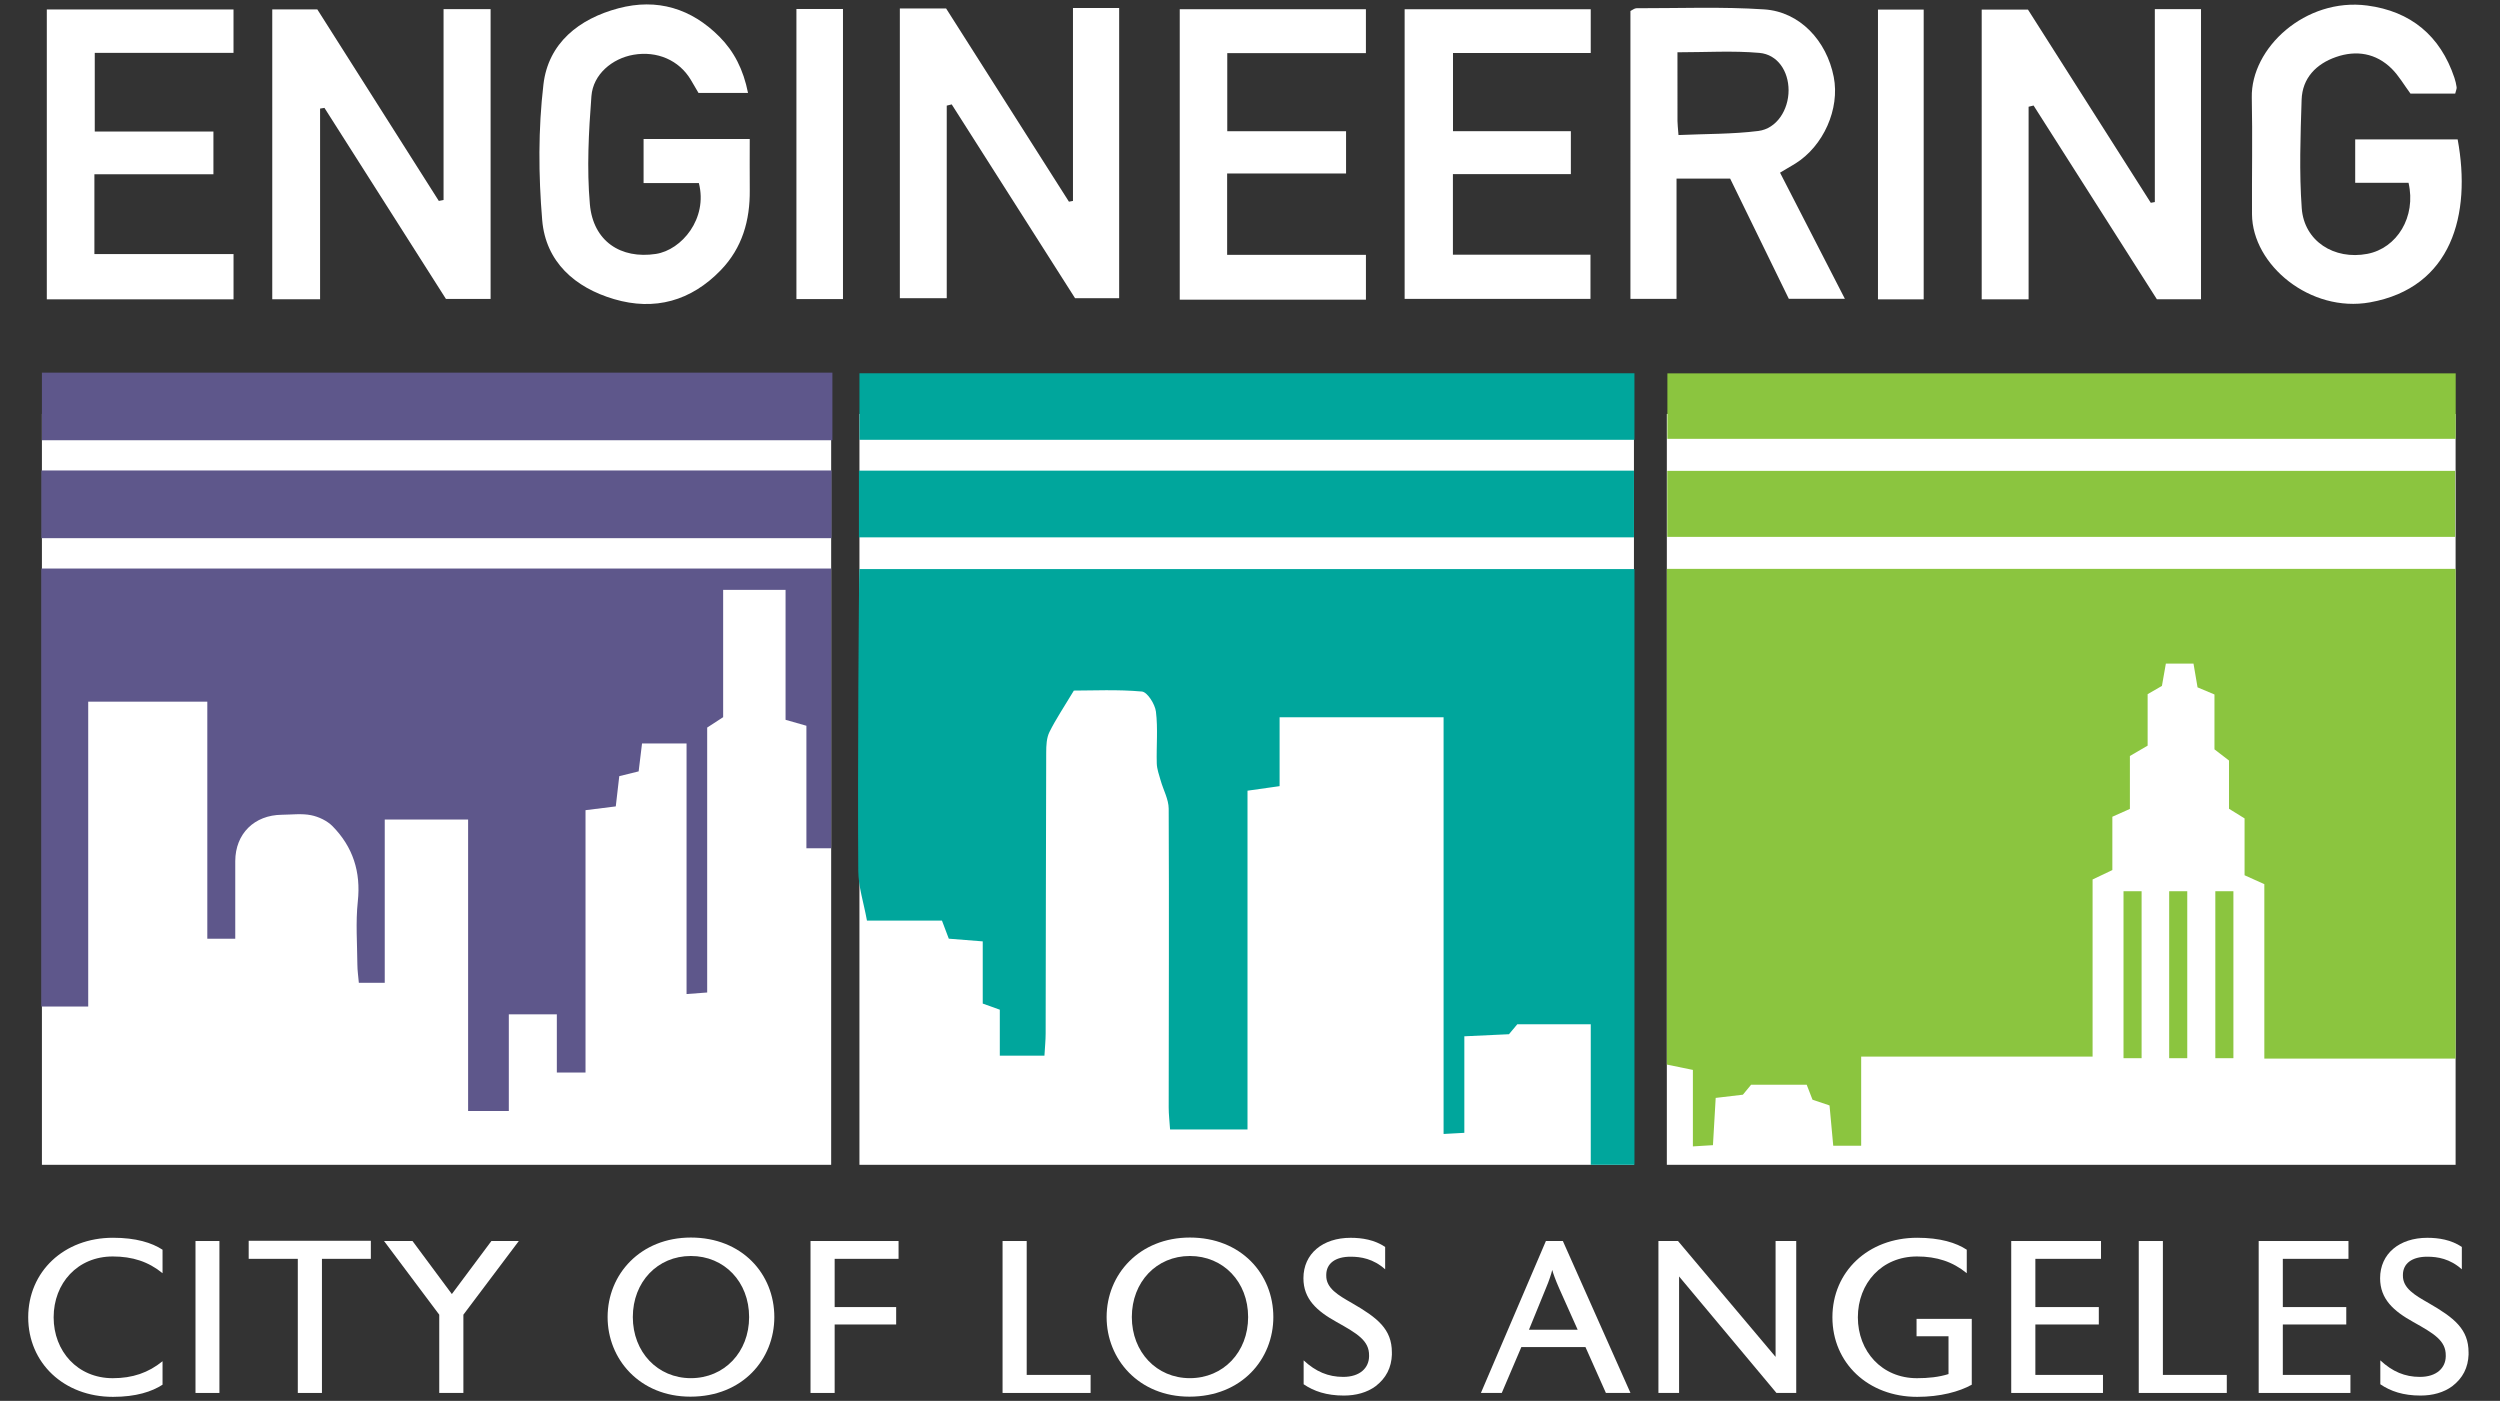 <?xml version="1.0" encoding="UTF-8"?>
<svg id="Expanded" xmlns="http://www.w3.org/2000/svg" width="116" height="65" viewBox="0 0 116 65">
  <rect x="0" y="0" width="116" height="65" fill="#333333" stroke="none"/>
  <defs>
    <style>
      .cls-1 {
        fill: #00a69c;
      }

      .cls-1, .cls-2, .cls-3, .cls-4 {
        stroke-width: 0px;
      }

      .cls-2 {
        fill: #5e578b;
      }

      .cls-3 {
        fill: #fff;
      }

      .cls-4 {
        fill: #8bc53f;
      }
    </style>
  </defs>
  <rect class="cls-3" x="1.945" y="19.207" width="36.621" height="34.84"/>
  <rect class="cls-3" x="39.878" y="19.207" width="35.937" height="34.84"/>
  <path class="cls-3" d="M43.899.392c1.894,2.979,3.797,5.973,5.7,8.966.062-.012.125-.023.187-.035V.371h2.143v13.464h-2.047c-1.873-2.942-3.797-5.967-5.722-8.991l-.231.057v8.937h-2.176V.392h2.146Z"/>
  <g>
    <rect class="cls-3" x="77.341" y="19.207" width="36.599" height="34.84"/>
    <path class="cls-4" d="M105.065,49.117v-8.092c-.346-.156-.589-.265-.917-.413v-2.638c-.263-.163-.45-.279-.722-.447v-2.238c-.241-.186-.415-.319-.675-.519v-2.546c-.297-.126-.522-.22-.785-.331-.056-.331-.114-.671-.188-1.103h-1.282c-.06.34-.12.676-.183,1.037-.187.108-.378.218-.663.382v2.389c-.292.17-.503.294-.823.48v2.455c-.306.137-.507.227-.814.364v2.474c-.328.156-.568.271-.917.437v8.217h-10.738v4.138h-1.296c-.061-.664-.117-1.271-.172-1.87-.301-.101-.535-.18-.79-.267-.08-.206-.161-.413-.269-.693h-2.581c-.06.072-.201.243-.38.461-.359.042-.773.091-1.262.149-.043.737-.083,1.425-.127,2.193-.302.018-.552.034-.931.057v-3.549c-.468-.096-.825-.169-1.207-.247v-23.001h36.599v22.723h-8.875Z"/>
    <path class="cls-1" d="M49.828,32.042c-.463.773-.84,1.329-1.135,1.926-.135.274-.148.627-.149.945-.015,4.345-.016,8.691-.026,13.036,0,.32-.034.64-.056,1.034h-2.071v-2.133c-.303-.109-.506-.182-.792-.284v-2.886c-.576-.046-1.065-.085-1.575-.125-.097-.257-.183-.485-.317-.839h-3.48c-.154-.843-.397-1.571-.403-2.302-.034-4.421.026-13.704.052-14.008h35.963v27.642h-2.028v-6.522h-3.409c-.106.127-.247.295-.386.462-.664.031-1.307.06-2.071.096v4.479c-.37.021-.619.034-.963.053v-19.334h-7.609v3.195c-.53.075-.939.133-1.489.211v15.718h-3.593c-.025-.38-.064-.698-.064-1.016.003-4.622.021-9.243,0-13.865-.002-.437-.249-.872-.373-1.311-.073-.26-.172-.524-.18-.788-.023-.803.059-1.616-.039-2.407-.043-.347-.399-.909-.652-.932-1.133-.102-2.281-.044-3.155-.044Z"/>
    <path class="cls-2" d="M10.915,43.558h-1.296v-11.002h-5.526v14.146H1.915v-20.322h36.651v12.981h-1.149v-5.686c-.36-.103-.618-.176-.967-.276v-6.028h-2.896v5.906c-.248.161-.43.28-.741.482v12.293c-.358.027-.592.045-.957.072v-11.627h-2.066c-.055.453-.104.864-.157,1.295-.3.074-.563.139-.899.222-.051.445-.104.904-.162,1.403-.461.058-.873.109-1.404.175v12.175h-1.331v-2.703h-2.228v4.488h-1.889v-13.526h-3.868v7.576h-1.202c-.026-.304-.066-.57-.068-.837-.007-.98-.084-1.968.02-2.937.148-1.373-.226-2.529-1.171-3.491-.252-.256-.643-.44-.999-.512-.434-.087-.899-.024-1.351-.02-1.282.012-2.16.88-2.165,2.147-.004,1.173,0,2.345,0,3.608Z"/>
    <path class="cls-2" d="M1.919,24.971v-3.141h36.663v3.141H1.919Z"/>
    <path class="cls-2" d="M38.623,17.291v3.136H1.945v-3.136h36.678Z"/>
    <path class="cls-4" d="M113.944,17.324v3.038h-36.577v-3.038h36.577Z"/>
    <path class="cls-4" d="M113.92,21.848v3.063h-36.559v-3.063h36.559Z"/>
    <path class="cls-1" d="M75.838,20.407h-35.96v-3.087h35.96v3.087Z"/>
    <path class="cls-1" d="M39.854,24.933v-3.095h35.962v3.095h-35.962Z"/>
    <path class="cls-3" d="M20.581,9.281V.424h2.183v13.447h-2.072c-1.855-2.917-3.746-5.891-5.637-8.865-.068.011-.135.021-.203.032v8.849h-2.219V.435h2.09c1.86,2.932,3.749,5.91,5.638,8.888.073-.014.146-.029.22-.043Z"/>
    <path class="cls-3" d="M94.097.444c1.894,2.979,3.797,5.973,5.7,8.966.062-.012.125-.023.187-.035V.423h2.143v13.464h-2.047c-1.873-2.942-3.797-5.967-5.722-8.991l-.231.057v8.937h-2.176V.444h2.146Z"/>
    <path class="cls-3" d="M77.791,8.288v5.58h-2.139V.51c.102-.049.191-.128.279-.128,1.979.003,3.964-.077,5.934.054,1.646.109,2.892,1.452,3.221,3.134.29,1.483-.477,3.21-1.787,4.022-.211.131-.426.254-.705.42.988,1.922,1.965,3.823,3.008,5.852h-2.601c-.902-1.847-1.82-3.729-2.722-5.577h-2.49ZM77.883,6.266c1.279-.057,2.502-.038,3.704-.189.853-.107,1.405-.982,1.403-1.891-.002-.877-.502-1.657-1.356-1.732-1.23-.108-2.477-.028-3.8-.028,0,1.096-.001,2.144.001,3.192,0,.147.021.295.047.648Z"/>
    <path class="cls-3" d="M111.758,8.483h-2.477v-2.016h4.754c.643,3.487-.27,6.88-4.065,7.562-2.765.497-5.464-1.729-5.477-4.089-.01-1.804.027-3.61-.01-5.413-.047-2.299,2.487-4.647,5.357-4.27,2.016.265,3.391,1.397,4.045,3.353.047.142.082.289.103.437.01.068-.03.143-.066.295h-2.077c-.302-.407-.54-.828-.871-1.156-.73-.722-1.643-.868-2.582-.541-.913.318-1.565.972-1.597,1.986-.053,1.677-.115,3.363.006,5.032.111,1.529,1.507,2.41,3.045,2.116,1.374-.263,2.273-1.716,1.911-3.295Z"/>
    <path class="cls-3" d="M32.426,8.494h-2.564v-2.044h4.926c0,.797-.006,1.584.001,2.37.013,1.408-.346,2.681-1.345,3.716-1.381,1.43-3.068,1.899-4.951,1.344-1.813-.534-3.172-1.724-3.335-3.665-.175-2.087-.187-4.224.058-6.301.226-1.917,1.65-3.044,3.483-3.53,1.795-.475,3.38.008,4.684,1.321.679.684,1.11,1.524,1.325,2.607h-2.298c-.109-.187-.232-.402-.36-.614-.541-.903-1.559-1.346-2.654-1.157-.989.171-1.877.906-1.954,1.92-.127,1.666-.218,3.358-.072,5.016.151,1.718,1.436,2.553,3.061,2.306,1.202-.183,2.419-1.643,1.996-3.289Z"/>
    <path class="cls-3" d="M65.175,13.869V.429h8.635v2.03h-6.391v3.628h5.469v1.992h-5.473v3.739h6.383v2.05h-8.623Z"/>
    <path class="cls-3" d="M63.38,13.905h-8.64V.428h8.638v2.037h-6.433v3.624h5.512v1.961h-5.518v3.775h6.44v2.08Z"/>
    <path class="cls-3" d="M10.836,11.791v2.098H2.172V.438h8.663v2.016h-6.438v3.65h5.506v1.981h-5.523v3.705h6.457Z"/>
    <path class="cls-3" d="M36.954.417h2.16v13.46h-2.16V.417Z"/>
    <path class="cls-3" d="M89.259,13.89h-2.121V.445h2.121v13.445Z"/>
    <g>
      <path class="cls-3" d="M7.542,64.25c-.494.322-1.23.564-2.299.564-2.28,0-3.934-1.573-3.934-3.691s1.654-3.691,3.934-3.691c1.069,0,1.805.231,2.299.555v1.089c-.655-.534-1.392-.776-2.31-.776-1.634,0-2.743,1.24-2.743,2.824,0,1.573,1.109,2.824,2.743,2.824.918,0,1.654-.253,2.31-.787v1.09Z"/>
      <path class="cls-3" d="M10.181,64.633h-1.11v-7.05h1.11v7.05Z"/>
      <path class="cls-3" d="M17.208,58.41h-2.27v6.223h-1.12v-6.223h-2.279v-.838h5.668v.838Z"/>
      <path class="cls-3" d="M24.073,57.583l-2.572,3.419v3.631h-1.12v-3.631l-2.562-3.419h1.321l1.826,2.461,1.835-2.461h1.271Z"/>
      <path class="cls-3" d="M32.036,64.805c-2.35,0-3.843-1.735-3.843-3.692,0-1.996,1.533-3.691,3.863-3.691,2.37,0,3.873,1.685,3.873,3.691,0,1.947-1.462,3.692-3.893,3.692ZM32.056,58.278c-1.543,0-2.693,1.2-2.693,2.834,0,1.624,1.15,2.835,2.693,2.835,1.553,0,2.703-1.211,2.703-2.835,0-1.634-1.15-2.834-2.703-2.834Z"/>
      <path class="cls-3" d="M41.693,58.41h-2.965v2.238h2.854v.808h-2.854v3.177h-1.12v-7.05h4.085v.827Z"/>
      <path class="cls-3" d="M50.604,64.633h-4.085v-7.05h1.12v6.213h2.965v.837Z"/>
      <path class="cls-3" d="M55.19,64.805c-2.35,0-3.843-1.735-3.843-3.692,0-1.996,1.533-3.691,3.863-3.691,2.37,0,3.873,1.685,3.873,3.691,0,1.947-1.462,3.692-3.893,3.692ZM55.21,58.278c-1.543,0-2.693,1.2-2.693,2.834,0,1.624,1.15,2.835,2.693,2.835,1.553,0,2.703-1.211,2.703-2.835,0-1.634-1.15-2.834-2.703-2.834Z"/>
      <path class="cls-3" d="M64.585,62.838c-.021.625-.272,1.109-.757,1.482-.394.292-.908.434-1.473.434-.807,0-1.392-.202-1.866-.524v-1.109c.565.524,1.14.767,1.836.767.787,0,1.19-.424,1.2-.948v-.04c.01-.696-.545-1.02-1.513-1.563-.908-.505-1.533-1.06-1.533-2.027,0-1.14.897-1.876,2.188-1.876.535,0,1.109.091,1.604.423v1.039c-.555-.494-1.129-.585-1.604-.585-.706,0-1.129.312-1.129.848v.02c-.011.596.555.918,1.189,1.281,1.19.686,1.856,1.211,1.856,2.29v.091Z"/>
      <path class="cls-3" d="M75.654,64.633h-1.14l-.948-2.128h-2.976l-.908,2.128h-.968l3.016-7.05h.787l3.137,7.05ZM73.203,61.698l-.857-1.917c-.161-.363-.282-.695-.322-.857-.041.172-.142.494-.293.848l-.787,1.927h2.26Z"/>
      <path class="cls-3" d="M83.346,64.633h-.918l-4.519-5.406v5.406h-.958v-7.05h.908l4.528,5.376v-5.376h.958v7.05Z"/>
      <path class="cls-3" d="M91.49,64.25c-.575.322-1.463.564-2.532.564-2.279,0-3.934-1.573-3.934-3.691s1.654-3.691,3.934-3.691c1.069,0,1.806.231,2.3.555v1.089c-.655-.534-1.392-.776-2.31-.776-1.634,0-2.743,1.24-2.743,2.824,0,1.573,1.109,2.824,2.743,2.824.524,0,1.019-.051,1.463-.192v-1.755h-1.483v-.807h2.562v3.057Z"/>
      <path class="cls-3" d="M97.578,64.633h-4.257v-7.05h4.166v.827h-3.046v2.238h2.944v.808h-2.944v2.34h3.137v.837Z"/>
      <path class="cls-3" d="M103.323,64.633h-4.085v-7.05h1.12v6.213h2.965v.837Z"/>
      <path class="cls-3" d="M109.06,64.633h-4.257v-7.05h4.166v.827h-3.046v2.238h2.944v.808h-2.944v2.34h3.137v.837Z"/>
      <path class="cls-3" d="M114.543,62.838c-.021.625-.272,1.109-.757,1.482-.394.292-.908.434-1.473.434-.807,0-1.392-.202-1.866-.524v-1.109c.565.524,1.14.767,1.836.767.787,0,1.19-.424,1.2-.948v-.04c.01-.696-.545-1.02-1.513-1.563-.908-.505-1.533-1.06-1.533-2.027,0-1.14.897-1.876,2.188-1.876.535,0,1.109.091,1.604.423v1.039c-.555-.494-1.129-.585-1.604-.585-.706,0-1.13.312-1.13.848v.02c-.01.596.556.918,1.19,1.281,1.19.686,1.856,1.211,1.856,2.29v.091Z"/>
    </g>
    <g>
      <path class="cls-4" d="M103.63,49.1h-.839v-7.747h.839v7.747Z"/>
      <path class="cls-4" d="M101.489,49.1h-.839v-7.747h.839v7.747Z"/>
      <path class="cls-4" d="M99.37,49.1h-.839v-7.747h.839v7.747Z"/>
    </g>
  </g>
</svg>